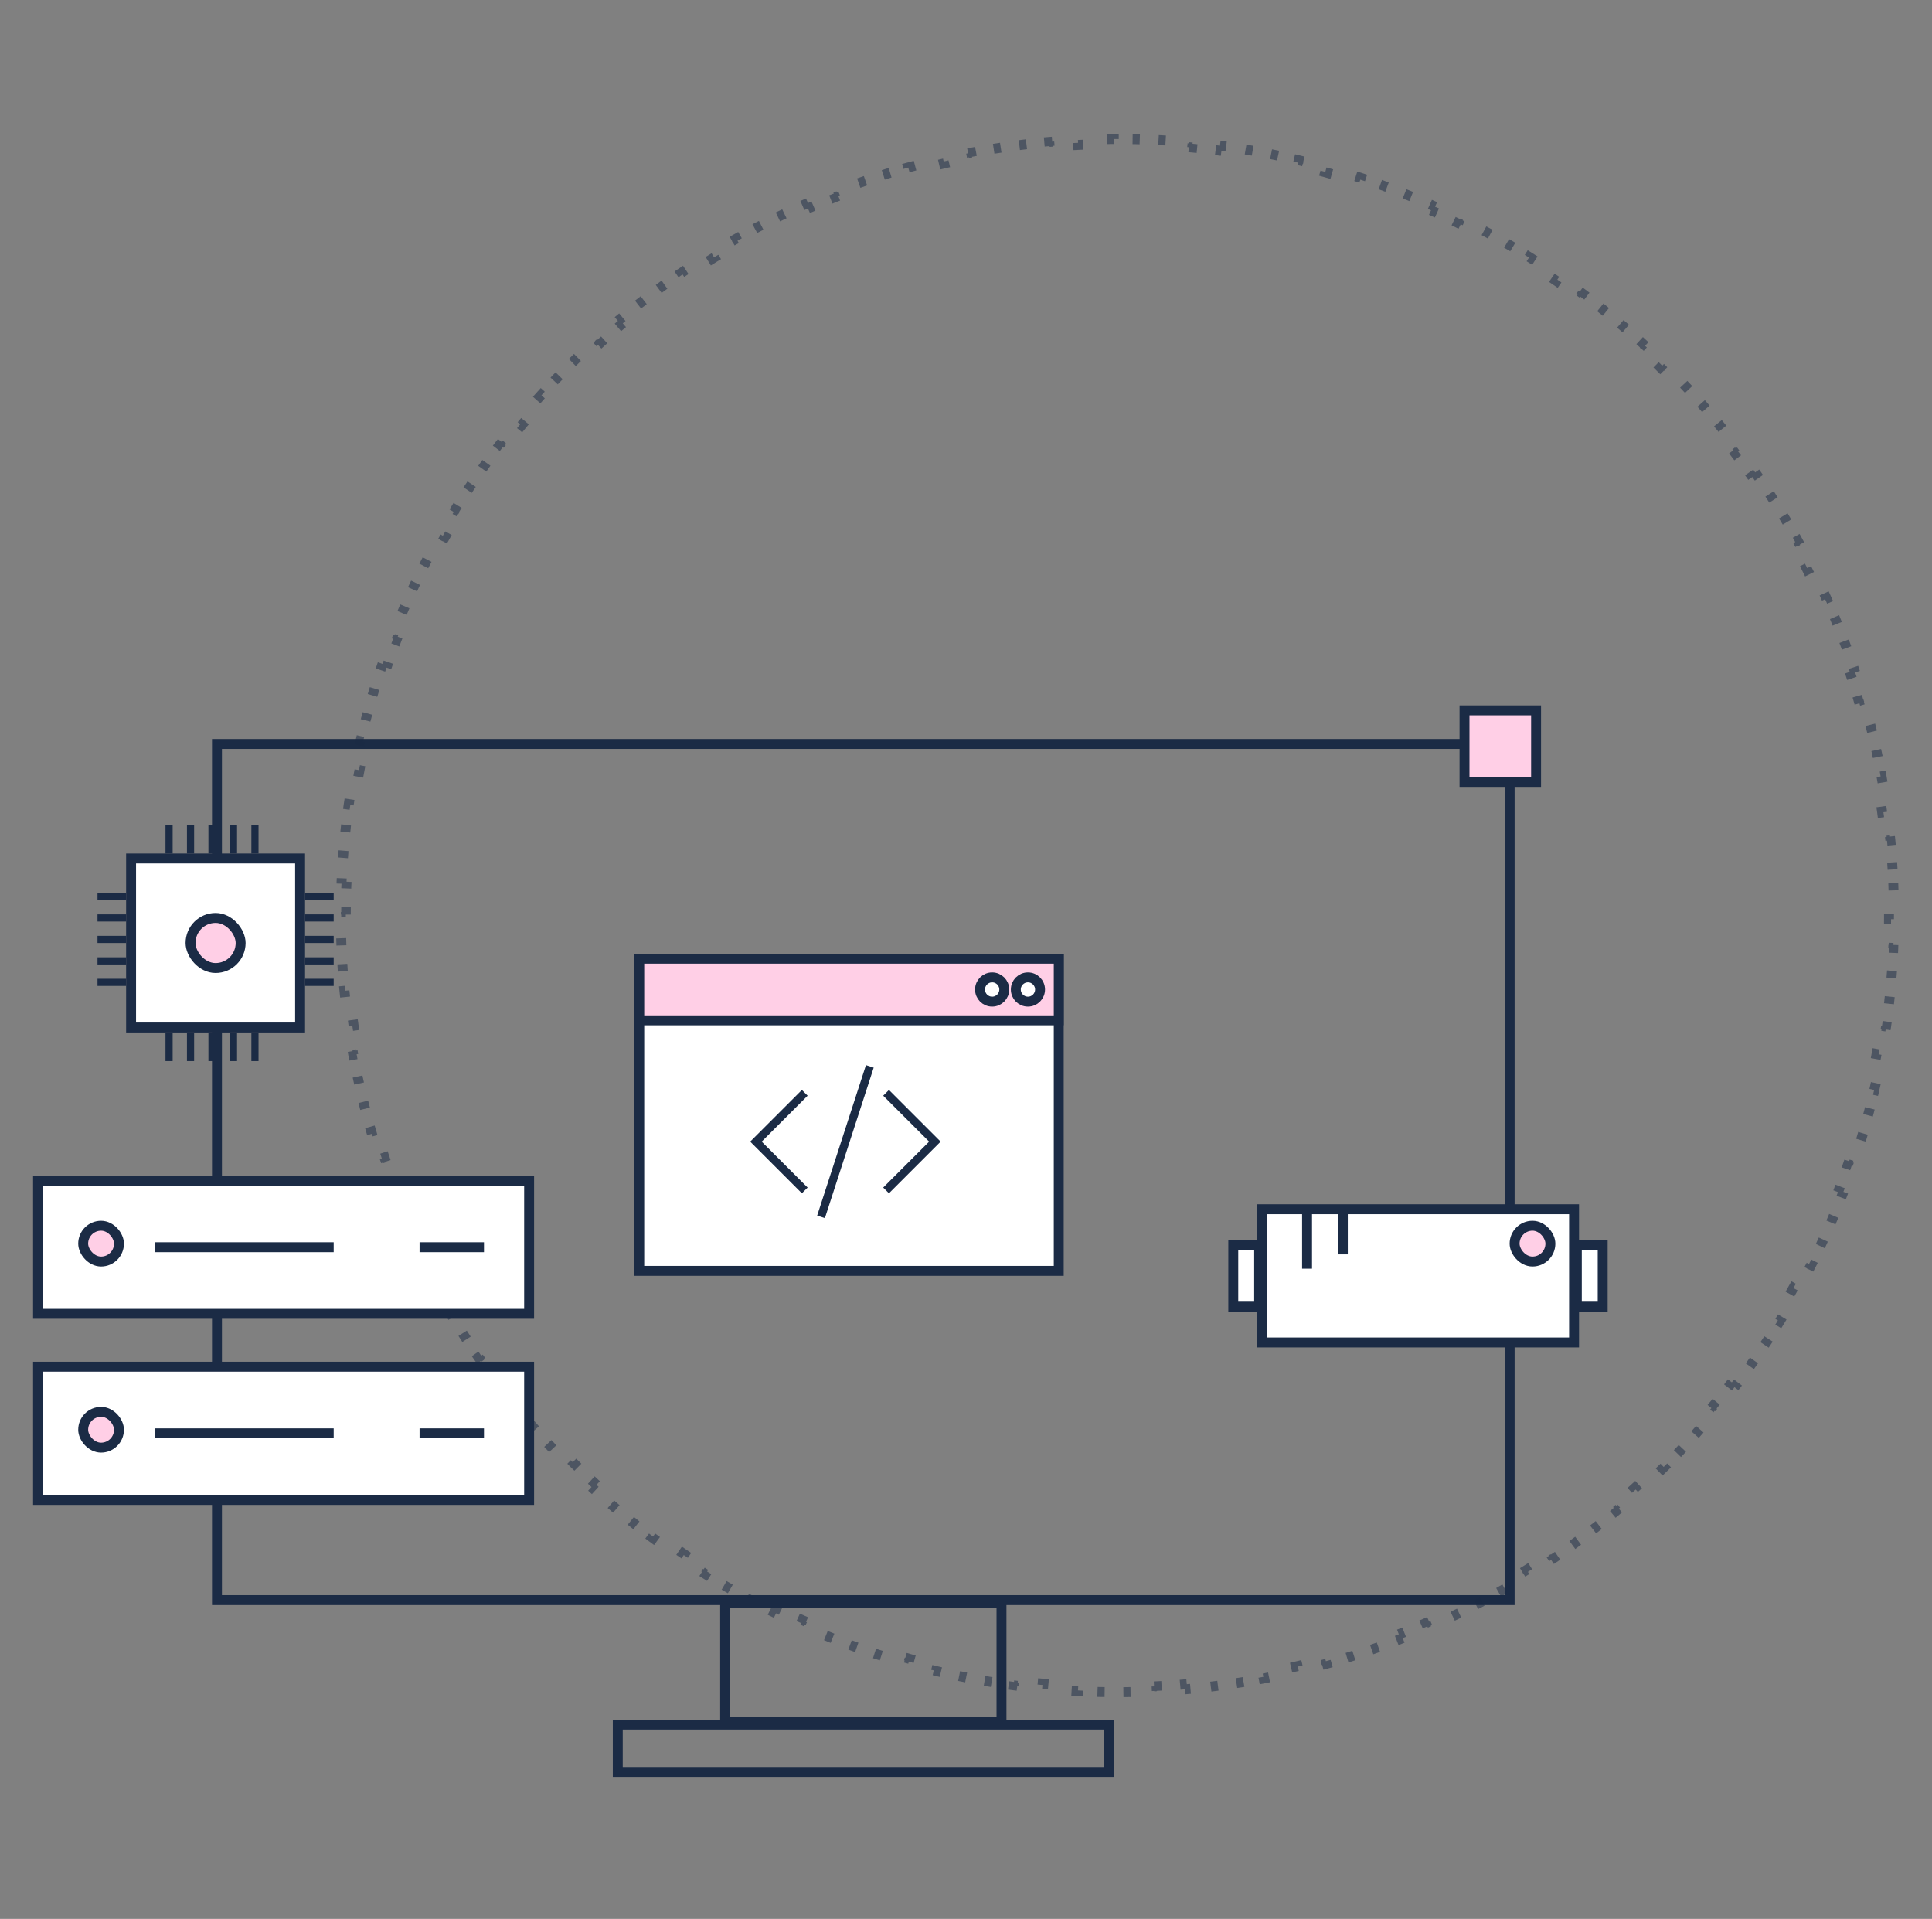 <svg width="292" height="290" viewBox="0 0 292 290" fill="none" xmlns="http://www.w3.org/2000/svg">
<rect x="0" y="0" width="292" height="290" fill="#808080" stroke="none"/>
<mask id="mask0_1193_1360" style="mask-type:alpha" maskUnits="userSpaceOnUse" x="0" y="0" width="292" height="290">
<rect width="292" height="290" fill="#D9D9D9"/>
</mask>
<g mask="url(#mask0_1193_1360)">
<rect x="32.793" y="112.433" width="195.374" height="129.391" stroke="#1B2B45" stroke-width="1.5"/>
<rect x="221.345" y="107.356" width="10.817" height="10.817" fill="#FFCFE6" stroke="#1B2B45" stroke-width="1.5"/>
<path opacity="0.5" d="M286.149 133.484C286.208 134.924 286.241 136.371 286.247 137.824L285.497 137.827C285.498 138.008 285.499 138.188 285.499 138.369C285.499 138.55 285.498 138.73 285.497 138.911L286.247 138.914C286.241 140.367 286.208 141.814 286.149 143.254L285.4 143.223C285.385 143.581 285.369 143.938 285.351 144.295L286.1 144.333C286.027 145.784 285.928 147.229 285.803 148.666L285.056 148.601C285.025 148.959 284.992 149.315 284.958 149.671L285.705 149.743C285.566 151.189 285.4 152.627 285.209 154.057L284.466 153.957C284.419 154.313 284.369 154.668 284.319 155.023L285.061 155.129C284.856 156.566 284.624 157.994 284.367 159.413L283.629 159.279C283.565 159.633 283.5 159.986 283.433 160.338L284.169 160.478C283.898 161.903 283.601 163.319 283.278 164.725L282.547 164.557C282.467 164.907 282.385 165.257 282.301 165.605L283.031 165.78C282.693 167.19 282.331 168.59 281.943 169.979L281.221 169.778C281.124 170.124 281.026 170.47 280.926 170.815L281.647 171.023C281.244 172.415 280.817 173.796 280.365 175.167L279.653 174.932C279.54 175.273 279.426 175.614 279.31 175.954L280.02 176.195C279.554 177.567 279.062 178.927 278.547 180.275L277.846 180.007C277.718 180.343 277.588 180.678 277.457 181.012L278.155 181.286C277.625 182.634 277.071 183.97 276.493 185.293L275.806 184.992C275.662 185.322 275.517 185.651 275.37 185.979L276.054 186.285C275.463 187.607 274.847 188.915 274.209 190.21L273.536 189.878C273.377 190.201 273.217 190.522 273.055 190.843L273.724 191.181C273.072 192.473 272.397 193.752 271.699 195.016L271.042 194.654C270.868 194.968 270.693 195.282 270.517 195.595L271.17 195.964C270.459 197.224 269.725 198.47 268.969 199.701L268.33 199.309C268.142 199.615 267.952 199.92 267.761 200.225L268.397 200.623C267.628 201.849 266.838 203.06 266.026 204.255L265.405 203.834C265.203 204.131 265 204.427 264.795 204.723L265.411 205.15C264.587 206.339 263.742 207.512 262.875 208.669L262.275 208.219C262.06 208.507 261.843 208.793 261.625 209.079L262.221 209.534C261.343 210.684 260.444 211.817 259.525 212.933L258.946 212.456C258.842 212.583 258.737 212.709 258.632 212.836C258.508 212.986 258.383 213.135 258.257 213.285L258.832 213.767C257.902 214.875 256.952 215.966 255.983 217.038L255.426 216.535C255.186 216.802 254.943 217.067 254.7 217.332L255.252 217.84C254.272 218.904 253.273 219.95 252.256 220.977L251.723 220.449C251.616 220.557 251.51 220.664 251.403 220.771C251.256 220.918 251.109 221.065 250.961 221.211L251.489 221.744C250.462 222.762 249.416 223.761 248.352 224.74L247.844 224.188C247.579 224.432 247.314 224.674 247.047 224.915L247.55 225.471C246.478 226.441 245.387 227.39 244.279 228.32L243.797 227.746C243.522 227.977 243.245 228.206 242.968 228.435L243.445 229.014C242.329 229.933 241.196 230.831 240.046 231.709L239.591 231.113C239.305 231.331 239.019 231.548 238.731 231.764L239.181 232.364C238.024 233.23 236.851 234.076 235.662 234.9L235.235 234.284C234.939 234.488 234.643 234.692 234.346 234.894L234.767 235.514C233.572 236.326 232.362 237.117 231.136 237.885L230.737 237.25C230.647 237.306 230.557 237.363 230.467 237.419C230.252 237.553 230.037 237.686 229.821 237.819L230.213 238.458C228.982 239.214 227.737 239.947 226.476 240.659L226.108 240.005C225.795 240.182 225.481 240.357 225.166 240.531L225.528 241.188C224.264 241.886 222.986 242.561 221.693 243.213L221.356 242.544C221.035 242.706 220.713 242.866 220.391 243.025L220.722 243.698C219.427 244.336 218.119 244.952 216.798 245.543L216.491 244.859C216.163 245.006 215.834 245.151 215.505 245.295L215.805 245.982C214.482 246.56 213.147 247.114 211.799 247.644L211.524 246.946C211.19 247.077 210.855 247.207 210.519 247.335L210.787 248.036C209.439 248.551 208.079 249.043 206.708 249.509L206.466 248.799C206.126 248.915 205.785 249.029 205.444 249.142L205.679 249.854C204.309 250.306 202.927 250.734 201.535 251.136L201.327 250.415C200.982 250.515 200.637 250.613 200.29 250.71L200.492 251.432C199.102 251.82 197.702 252.183 196.293 252.52L196.118 251.791C195.769 251.874 195.419 251.956 195.069 252.036L195.237 252.767C193.831 253.09 192.416 253.387 190.991 253.659L190.85 252.922C190.498 252.989 190.145 253.055 189.792 253.119L189.926 253.857C188.506 254.114 187.078 254.345 185.641 254.551L185.535 253.808C185.181 253.859 184.826 253.908 184.47 253.956L184.569 254.699C183.139 254.89 181.701 255.055 180.256 255.194L180.184 254.448C179.828 254.482 179.471 254.515 179.114 254.546L179.179 255.293C177.742 255.418 176.297 255.517 174.845 255.589L174.808 254.84C174.451 254.858 174.093 254.874 173.736 254.889L173.766 255.638C172.326 255.697 170.88 255.73 169.427 255.737L169.423 254.987C169.243 254.988 169.062 254.988 168.882 254.988C168.701 254.988 168.52 254.988 168.34 254.987L168.337 255.737C166.884 255.73 165.437 255.697 163.997 255.638L164.028 254.889C163.67 254.874 163.313 254.858 162.956 254.84L162.918 255.589C161.466 255.517 160.022 255.418 158.584 255.293L158.649 254.546C158.292 254.515 157.936 254.482 157.579 254.448L157.508 255.194C156.062 255.055 154.624 254.89 153.194 254.699L153.294 253.956C152.938 253.908 152.583 253.859 152.228 253.808L152.122 254.551C150.685 254.345 149.257 254.114 147.838 253.857L147.971 253.119C147.618 253.055 147.265 252.989 146.913 252.922L146.773 253.659C145.348 253.387 143.932 253.09 142.526 252.767L142.694 252.036C142.344 251.956 141.994 251.874 141.645 251.791L141.471 252.52C140.061 252.183 138.661 251.82 137.271 251.432L137.473 250.71C137.127 250.613 136.781 250.515 136.436 250.415L136.228 251.136C134.836 250.734 133.455 250.306 132.084 249.854L132.319 249.142C131.978 249.029 131.637 248.915 131.297 248.799L131.056 249.509C129.684 249.043 128.324 248.551 126.976 248.036L127.244 247.335C126.908 247.207 126.573 247.077 126.239 246.946L125.965 247.644C124.617 247.114 123.281 246.56 121.958 245.982L122.258 245.295C121.929 245.151 121.6 245.006 121.272 244.859L120.966 245.543C119.644 244.952 118.336 244.336 117.041 243.698L117.373 243.025C117.05 242.866 116.729 242.706 116.408 242.544L116.07 243.213C114.778 242.561 113.499 241.886 112.235 241.188L112.597 240.531C112.283 240.357 111.969 240.182 111.656 240.005L111.287 240.659C110.027 239.947 108.781 239.214 107.55 238.458L107.942 237.819C107.636 237.63 107.331 237.441 107.026 237.25L106.628 237.885C105.402 237.117 104.191 236.326 102.996 235.514L103.418 234.894C103.12 234.692 102.824 234.488 102.529 234.284L102.101 234.9C100.912 234.076 99.739 233.23 98.583 232.364L99.032 231.764C98.745 231.548 98.458 231.331 98.172 231.113L97.717 231.709C96.567 230.831 95.434 229.933 94.319 229.014L94.795 228.435C94.518 228.206 94.242 227.977 93.966 227.746L93.484 228.32C92.376 227.39 91.286 226.441 90.213 225.471L90.716 224.915C90.449 224.674 90.184 224.432 89.92 224.188L89.412 224.74C88.348 223.761 87.302 222.762 86.275 221.744L86.802 221.211C86.547 220.958 86.293 220.704 86.04 220.449L85.508 220.977C84.49 219.95 83.491 218.904 82.511 217.84L83.063 217.332C82.82 217.067 82.578 216.802 82.337 216.535L81.781 217.038C80.811 215.966 79.861 214.875 78.931 213.767L79.506 213.285C79.275 213.01 79.045 212.733 78.817 212.456L78.238 212.933C77.319 211.817 76.42 210.684 75.543 209.534L76.139 209.079C75.921 208.793 75.704 208.507 75.488 208.219L74.888 208.669C74.022 207.512 73.176 206.339 72.352 205.15L72.968 204.723C72.764 204.427 72.56 204.131 72.358 203.834L71.738 204.255C70.926 203.06 70.135 201.849 69.367 200.623L70.002 200.225C69.811 199.92 69.622 199.615 69.434 199.309L68.794 199.701C68.039 198.47 67.305 197.224 66.594 195.964L67.247 195.595C67.07 195.282 66.895 194.968 66.721 194.654L66.065 195.016C65.367 193.752 64.691 192.473 64.039 191.181L64.709 190.843C64.547 190.522 64.386 190.201 64.227 189.878L63.554 190.21C62.916 188.915 62.301 187.607 61.709 186.285L62.394 185.979C62.247 185.651 62.101 185.322 61.957 184.992L61.27 185.293C60.692 183.97 60.139 182.634 59.609 181.286L60.307 181.012C60.175 180.678 60.045 180.343 59.917 180.007L59.217 180.275C58.701 178.927 58.21 177.567 57.743 176.195L58.453 175.954C58.338 175.614 58.224 175.273 58.111 174.932L57.399 175.167C56.947 173.796 56.519 172.415 56.117 171.023L56.837 170.815C56.737 170.47 56.639 170.124 56.543 169.778L55.82 169.979C55.433 168.59 55.07 167.19 54.733 165.78L55.462 165.605C55.379 165.257 55.297 164.907 55.216 164.557L54.485 164.725C54.163 163.319 53.865 161.903 53.594 160.478L54.331 160.338C54.264 159.986 54.198 159.633 54.134 159.279L53.396 159.413C53.139 157.994 52.908 156.566 52.702 155.129L53.445 155.023C53.394 154.668 53.345 154.313 53.297 153.957L52.554 154.057C52.363 152.627 52.198 151.189 52.059 149.743L52.805 149.671C52.771 149.315 52.738 148.959 52.707 148.601L51.96 148.666C51.835 147.229 51.736 145.784 51.663 144.333L52.413 144.295C52.395 143.938 52.379 143.581 52.364 143.223L51.614 143.254C51.556 141.814 51.523 140.367 51.516 138.914L52.266 138.911C52.265 138.73 52.265 138.55 52.265 138.369C52.265 138.188 52.265 138.008 52.266 137.827L51.516 137.824C51.523 136.371 51.556 134.924 51.614 133.484L52.364 133.515C52.379 133.157 52.395 132.8 52.413 132.443L51.663 132.406C51.736 130.954 51.835 129.509 51.96 128.072L52.707 128.137C52.738 127.78 52.771 127.423 52.805 127.067L52.059 126.995C52.198 125.549 52.363 124.111 52.554 122.682L53.297 122.781C53.345 122.425 53.394 122.07 53.445 121.716L52.702 121.609C52.908 120.173 53.139 118.744 53.396 117.325L54.134 117.459C54.198 117.105 54.264 116.753 54.331 116.4L53.594 116.26C53.865 114.835 54.163 113.42 54.485 112.014L55.216 112.181C55.297 111.831 55.379 111.482 55.462 111.133L54.733 110.958C55.07 109.548 55.433 108.148 55.82 106.759L56.543 106.96C56.639 106.614 56.737 106.269 56.837 105.924L56.117 105.715C56.519 104.323 56.947 102.942 57.399 101.572L58.111 101.807C58.223 101.465 58.338 101.125 58.453 100.785L57.743 100.543C58.21 99.172 58.701 97.812 59.217 96.464L59.917 96.731C60.045 96.396 60.175 96.061 60.307 95.726L59.609 95.452C60.139 94.104 60.692 92.769 61.27 91.446L61.957 91.746C62.101 91.416 62.247 91.088 62.394 90.76L61.709 90.453C62.301 89.132 62.916 87.823 63.554 86.528L64.227 86.86C64.386 86.537 64.547 86.216 64.709 85.895L64.039 85.557C64.691 84.265 65.367 82.986 66.065 81.722L66.721 82.085C66.895 81.77 67.07 81.456 67.247 81.143L66.594 80.774C67.305 79.514 68.039 78.268 68.794 77.037L69.434 77.43C69.622 77.123 69.811 76.818 70.002 76.513L69.367 76.115C70.135 74.889 70.926 73.678 71.738 72.483L72.358 72.905C72.56 72.607 72.764 72.311 72.968 72.016L72.352 71.588C73.176 70.399 74.022 69.226 74.888 68.07L75.488 68.519C75.704 68.232 75.921 67.945 76.139 67.659L75.543 67.204C76.42 66.054 77.319 64.921 78.238 63.806L78.817 64.282C79.045 64.005 79.275 63.729 79.506 63.453L78.931 62.971C79.861 61.863 80.811 60.773 81.781 59.7L82.337 60.203C82.578 59.936 82.82 59.671 83.063 59.407L82.511 58.899C83.491 57.834 84.49 56.788 85.508 55.761L86.04 56.289C86.293 56.034 86.547 55.78 86.802 55.527L86.275 54.994C87.302 53.977 88.348 52.978 89.412 51.998L89.92 52.55C90.184 52.306 90.449 52.064 90.716 51.824L90.213 51.267C91.286 50.298 92.376 49.348 93.484 48.418L93.966 48.992C94.242 48.762 94.518 48.532 94.795 48.303L94.319 47.724C95.434 46.806 96.567 45.907 97.717 45.029L98.172 45.625C98.458 45.407 98.745 45.19 99.032 44.975L98.583 44.374C99.739 43.508 100.912 42.662 102.101 41.838L102.529 42.455C102.824 42.25 103.12 42.046 103.418 41.844L102.996 41.224C104.191 40.412 105.402 39.621 106.628 38.853L107.026 39.488C107.331 39.297 107.636 39.108 107.942 38.92L107.55 38.281C108.781 37.525 110.027 36.791 111.287 36.08L111.656 36.733C111.969 36.556 112.283 36.381 112.597 36.207L112.235 35.551C113.499 34.853 114.778 34.177 116.07 33.525L116.408 34.195C116.729 34.033 117.05 33.872 117.373 33.713L117.041 33.041C118.336 32.402 119.644 31.787 120.966 31.195L121.272 31.879C121.6 31.733 121.929 31.587 122.258 31.443L121.958 30.756C123.281 30.178 124.617 29.624 125.965 29.095L126.239 29.793C126.573 29.661 126.908 29.531 127.244 29.403L126.976 28.702C128.324 28.187 129.684 27.695 131.056 27.229L131.297 27.939C131.637 27.823 131.978 27.709 132.319 27.596L132.084 26.884C133.455 26.432 134.836 26.005 136.228 25.602L136.436 26.323C136.781 26.223 137.127 26.125 137.473 26.028L137.271 25.306C138.661 24.918 140.061 24.555 141.471 24.218L141.645 24.948C141.994 24.864 142.344 24.782 142.694 24.702L142.526 23.971C143.932 23.648 145.348 23.351 146.773 23.079L146.913 23.816C147.265 23.749 147.618 23.683 147.971 23.619L147.838 22.881C149.257 22.624 150.685 22.393 152.122 22.188L152.228 22.93C152.583 22.879 152.938 22.83 153.294 22.783L153.194 22.039C154.624 21.848 156.062 21.683 157.508 21.544L157.579 22.291C157.936 22.256 158.292 22.224 158.649 22.193L158.584 21.445C160.022 21.321 161.467 21.221 162.918 21.149L162.956 21.898C163.313 21.88 163.67 21.864 164.028 21.849L163.997 21.1C165.437 21.041 166.884 21.008 168.337 21.001L168.34 21.751C168.52 21.75 168.701 21.75 168.882 21.75C169.062 21.75 169.243 21.75 169.423 21.751L169.427 21.001C170.88 21.008 172.326 21.041 173.766 21.1L173.736 21.849C174.093 21.864 174.451 21.88 174.808 21.898L174.845 21.149C176.297 21.221 177.742 21.321 179.179 21.445L179.114 22.193C179.471 22.224 179.828 22.256 180.184 22.291L180.256 21.544C181.701 21.683 183.139 21.848 184.569 22.039L184.47 22.783C184.826 22.83 185.181 22.879 185.535 22.93L185.641 22.188C187.078 22.393 188.506 22.624 189.926 22.881L189.792 23.619C190.145 23.683 190.498 23.749 190.85 23.816L190.991 23.079C192.416 23.351 193.831 23.648 195.237 23.971L195.069 24.702C195.419 24.782 195.769 24.864 196.118 24.948L196.293 24.218C197.702 24.555 199.102 24.918 200.492 25.306L200.29 26.028C200.637 26.125 200.982 26.223 201.327 26.323L201.535 25.602C202.927 26.005 204.309 26.432 205.679 26.884L205.444 27.596C205.785 27.709 206.126 27.823 206.466 27.939L206.708 27.229C208.079 27.695 209.439 28.187 210.787 28.702L210.519 29.403C210.855 29.531 211.19 29.661 211.524 29.793L211.799 29.095C213.147 29.624 214.482 30.178 215.805 30.756L215.505 31.443C215.834 31.587 216.163 31.733 216.491 31.879L216.798 31.195C218.119 31.787 219.427 32.402 220.722 33.041L220.391 33.713C220.713 33.872 221.035 34.033 221.356 34.195L221.693 33.525C222.986 34.177 224.264 34.853 225.528 35.551L225.166 36.207C225.481 36.381 225.795 36.556 226.108 36.733L226.476 36.08C227.737 36.791 228.982 37.525 230.213 38.281L229.821 38.92C230.127 39.108 230.433 39.297 230.737 39.488L231.136 38.853C232.362 39.621 233.572 40.412 234.767 41.224L234.346 41.844C234.643 42.046 234.939 42.25 235.235 42.455L235.662 41.838C236.851 42.662 238.024 43.508 239.181 44.374L238.731 44.975C239.019 45.19 239.305 45.407 239.591 45.625L240.046 45.029C241.196 45.907 242.329 46.806 243.445 47.724L242.968 48.303C243.245 48.532 243.522 48.762 243.797 48.992L244.279 48.418C245.387 49.348 246.478 50.298 247.55 51.267L247.047 51.824C247.314 52.064 247.579 52.306 247.844 52.55L248.352 51.998C249.416 52.978 250.462 53.977 251.489 54.994L250.961 55.527C251.216 55.78 251.47 56.034 251.723 56.289L252.256 55.761C253.273 56.788 254.272 57.834 255.252 58.898L254.7 59.407C254.943 59.671 255.186 59.936 255.426 60.203L255.983 59.7C256.952 60.773 257.902 61.863 258.832 62.971L258.257 63.453C258.488 63.729 258.718 64.005 258.946 64.282L259.525 63.806C260.444 64.921 261.343 66.054 262.221 67.204L261.625 67.659C261.843 67.945 262.06 68.232 262.275 68.519L262.875 68.07C263.742 69.226 264.587 70.399 265.411 71.588L264.795 72.016C265 72.311 265.203 72.607 265.405 72.905L266.026 72.483C266.838 73.678 267.628 74.889 268.397 76.115L267.761 76.513C267.952 76.818 268.142 77.123 268.33 77.43L268.969 77.037C269.725 78.268 270.459 79.514 271.17 80.774L270.517 81.143C270.693 81.456 270.868 81.77 271.042 82.085L271.699 81.722C272.397 82.986 273.072 84.265 273.724 85.557L273.055 85.895C273.217 86.216 273.377 86.537 273.536 86.86L274.209 86.528C274.847 87.823 275.463 89.132 276.054 90.453L275.37 90.76C275.517 91.088 275.662 91.416 275.806 91.746L276.493 91.446C277.071 92.769 277.625 94.104 278.155 95.452L277.457 95.726C277.588 96.061 277.718 96.396 277.846 96.731L278.547 96.464C279.062 97.812 279.554 99.172 280.02 100.543L279.31 100.785C279.426 101.125 279.54 101.465 279.653 101.807L280.365 101.572C280.817 102.942 281.244 104.323 281.647 105.715L280.926 105.924C281.026 106.269 281.124 106.614 281.221 106.96L281.943 106.759C282.331 108.148 282.693 109.548 283.031 110.958L282.301 111.133C282.385 111.482 282.467 111.831 282.547 112.181L283.278 112.014C283.601 113.42 283.898 114.835 284.169 116.26L283.433 116.4C283.5 116.753 283.565 117.105 283.629 117.459L284.367 117.325C284.624 118.744 284.856 120.173 285.061 121.609L284.319 121.715C284.369 122.07 284.419 122.425 284.466 122.781L285.209 122.682C285.4 124.111 285.566 125.549 285.705 126.995L284.958 127.067C284.992 127.423 285.025 127.78 285.056 128.137L285.803 128.072C285.928 129.509 286.027 130.954 286.1 132.406L285.351 132.443C285.369 132.8 285.385 133.157 285.4 133.515L286.149 133.484Z" stroke="#1B2B45" stroke-width="1.5" stroke-dasharray="1.08 4.33"/>
<rect x="5.75" y="178.422" width="74.221" height="20.135" fill="white" stroke="#1B2B45" stroke-width="1.5"/>
<rect x="12.572" y="185.245" width="5.409" height="5.409" rx="2.704" fill="#FFCFE6" stroke="#1B2B45" stroke-width="1.5"/>
<path d="M23.39 188.489H50.433" stroke="#1B2B45" stroke-width="1.5"/>
<path d="M63.413 188.489H73.149" stroke="#1B2B45" stroke-width="1.5"/>
<rect x="190.725" y="182.748" width="47.178" height="20.135" fill="white" stroke="#1B2B45" stroke-width="1.5"/>
<path d="M197.547 183.081L197.547 191.735" stroke="#1B2B45" stroke-width="1.5"/>
<path d="M202.955 183.081L202.955 189.571" stroke="#1B2B45" stroke-width="1.5"/>
<rect x="186.397" y="188.157" width="3.909" height="9.317" fill="white" stroke="#1B2B45" stroke-width="1.5"/>
<rect x="238.32" y="188.157" width="3.909" height="9.317" fill="white" stroke="#1B2B45" stroke-width="1.5"/>
<rect x="228.916" y="185.244" width="5.409" height="5.409" rx="2.704" fill="#FFCFE6" stroke="#1B2B45" stroke-width="1.5"/>
<rect x="5.75" y="206.546" width="74.221" height="20.135" fill="white" stroke="#1B2B45" stroke-width="1.5"/>
<rect x="12.572" y="213.369" width="5.409" height="5.409" rx="2.704" fill="#FFCFE6" stroke="#1B2B45" stroke-width="1.5"/>
<path d="M23.39 216.614H50.433" stroke="#1B2B45" stroke-width="1.5"/>
<path d="M63.413 216.614H73.149" stroke="#1B2B45" stroke-width="1.5"/>
<rect x="109.596" y="242.243" width="41.769" height="17.971" stroke="#1B2B45" stroke-width="1.5"/>
<rect x="93.369" y="260.632" width="74.221" height="7.154" stroke="#1B2B45" stroke-width="1.5"/>
<rect x="19.812" y="129.74" width="25.543" height="25.544" fill="white" stroke="#1B2B45" stroke-width="1.5"/>
<rect x="28.798" y="138.726" width="7.572" height="7.572" rx="3.786" fill="#FFCFE6" stroke="#1B2B45" stroke-width="1.5"/>
<path d="M25.553 124.663V128.99" stroke="#1B2B45" stroke-width="1.082"/>
<path d="M28.798 124.663V128.99" stroke="#1B2B45" stroke-width="1.082"/>
<path d="M32.043 124.663V128.99" stroke="#1B2B45" stroke-width="1.082"/>
<path d="M35.288 124.663V128.99" stroke="#1B2B45" stroke-width="1.082"/>
<path d="M38.533 124.663V128.99" stroke="#1B2B45" stroke-width="1.082"/>
<path d="M25.553 156.034V160.361" stroke="#1B2B45" stroke-width="1.082"/>
<path d="M28.798 156.034V160.361" stroke="#1B2B45" stroke-width="1.082"/>
<path d="M32.043 156.034V160.361" stroke="#1B2B45" stroke-width="1.082"/>
<path d="M35.288 156.034V160.361" stroke="#1B2B45" stroke-width="1.082"/>
<path d="M38.533 156.034V160.361" stroke="#1B2B45" stroke-width="1.082"/>
<path d="M19.062 135.481L14.736 135.481" stroke="#1B2B45" stroke-width="1.082"/>
<path d="M19.062 138.726L14.736 138.726" stroke="#1B2B45" stroke-width="1.082"/>
<path d="M19.062 141.971L14.736 141.971" stroke="#1B2B45" stroke-width="1.082"/>
<path d="M19.062 145.217L14.736 145.217" stroke="#1B2B45" stroke-width="1.082"/>
<path d="M19.062 148.462L14.736 148.462" stroke="#1B2B45" stroke-width="1.082"/>
<path d="M50.433 135.481L46.106 135.481" stroke="#1B2B45" stroke-width="1.082"/>
<path d="M50.433 138.726L46.106 138.726" stroke="#1B2B45" stroke-width="1.082"/>
<path d="M50.433 141.971L46.106 141.971" stroke="#1B2B45" stroke-width="1.082"/>
<path d="M50.433 145.217L46.106 145.217" stroke="#1B2B45" stroke-width="1.082"/>
<path d="M50.433 148.462L46.106 148.462" stroke="#1B2B45" stroke-width="1.082"/>
<rect x="96.615" y="144.885" width="63.403" height="47.178" fill="white" stroke="#1B2B45" stroke-width="1.5"/>
<rect x="96.615" y="144.885" width="63.403" height="9.317" fill="#FFCFE6" stroke="#1B2B45" stroke-width="1.5"/>
<path d="M155.36 151.376C156.372 151.376 157.192 150.556 157.192 149.544C157.192 148.533 156.372 147.712 155.36 147.712C154.348 147.712 153.528 148.533 153.528 149.544C153.528 150.556 154.348 151.376 155.36 151.376Z" fill="white" stroke="#1B2B45" stroke-width="1.5"/>
<path d="M149.952 151.376C150.963 151.376 151.784 150.556 151.784 149.544C151.784 148.533 150.963 147.712 149.952 147.712C148.94 147.712 148.12 148.533 148.12 149.544C148.12 150.556 148.94 151.376 149.952 151.376Z" fill="white" stroke="#1B2B45" stroke-width="1.5"/>
<path d="M121.63 165.156L114.255 172.531L121.63 179.907" stroke="#1B2B45" stroke-width="1.229"/>
<path d="M131.464 161.161L124.089 183.902" stroke="#1B2B45" stroke-width="1.229"/>
<path d="M133.922 165.156L141.298 172.531L133.922 179.907" stroke="#1B2B45" stroke-width="1.229"/>
</g>
</svg>
